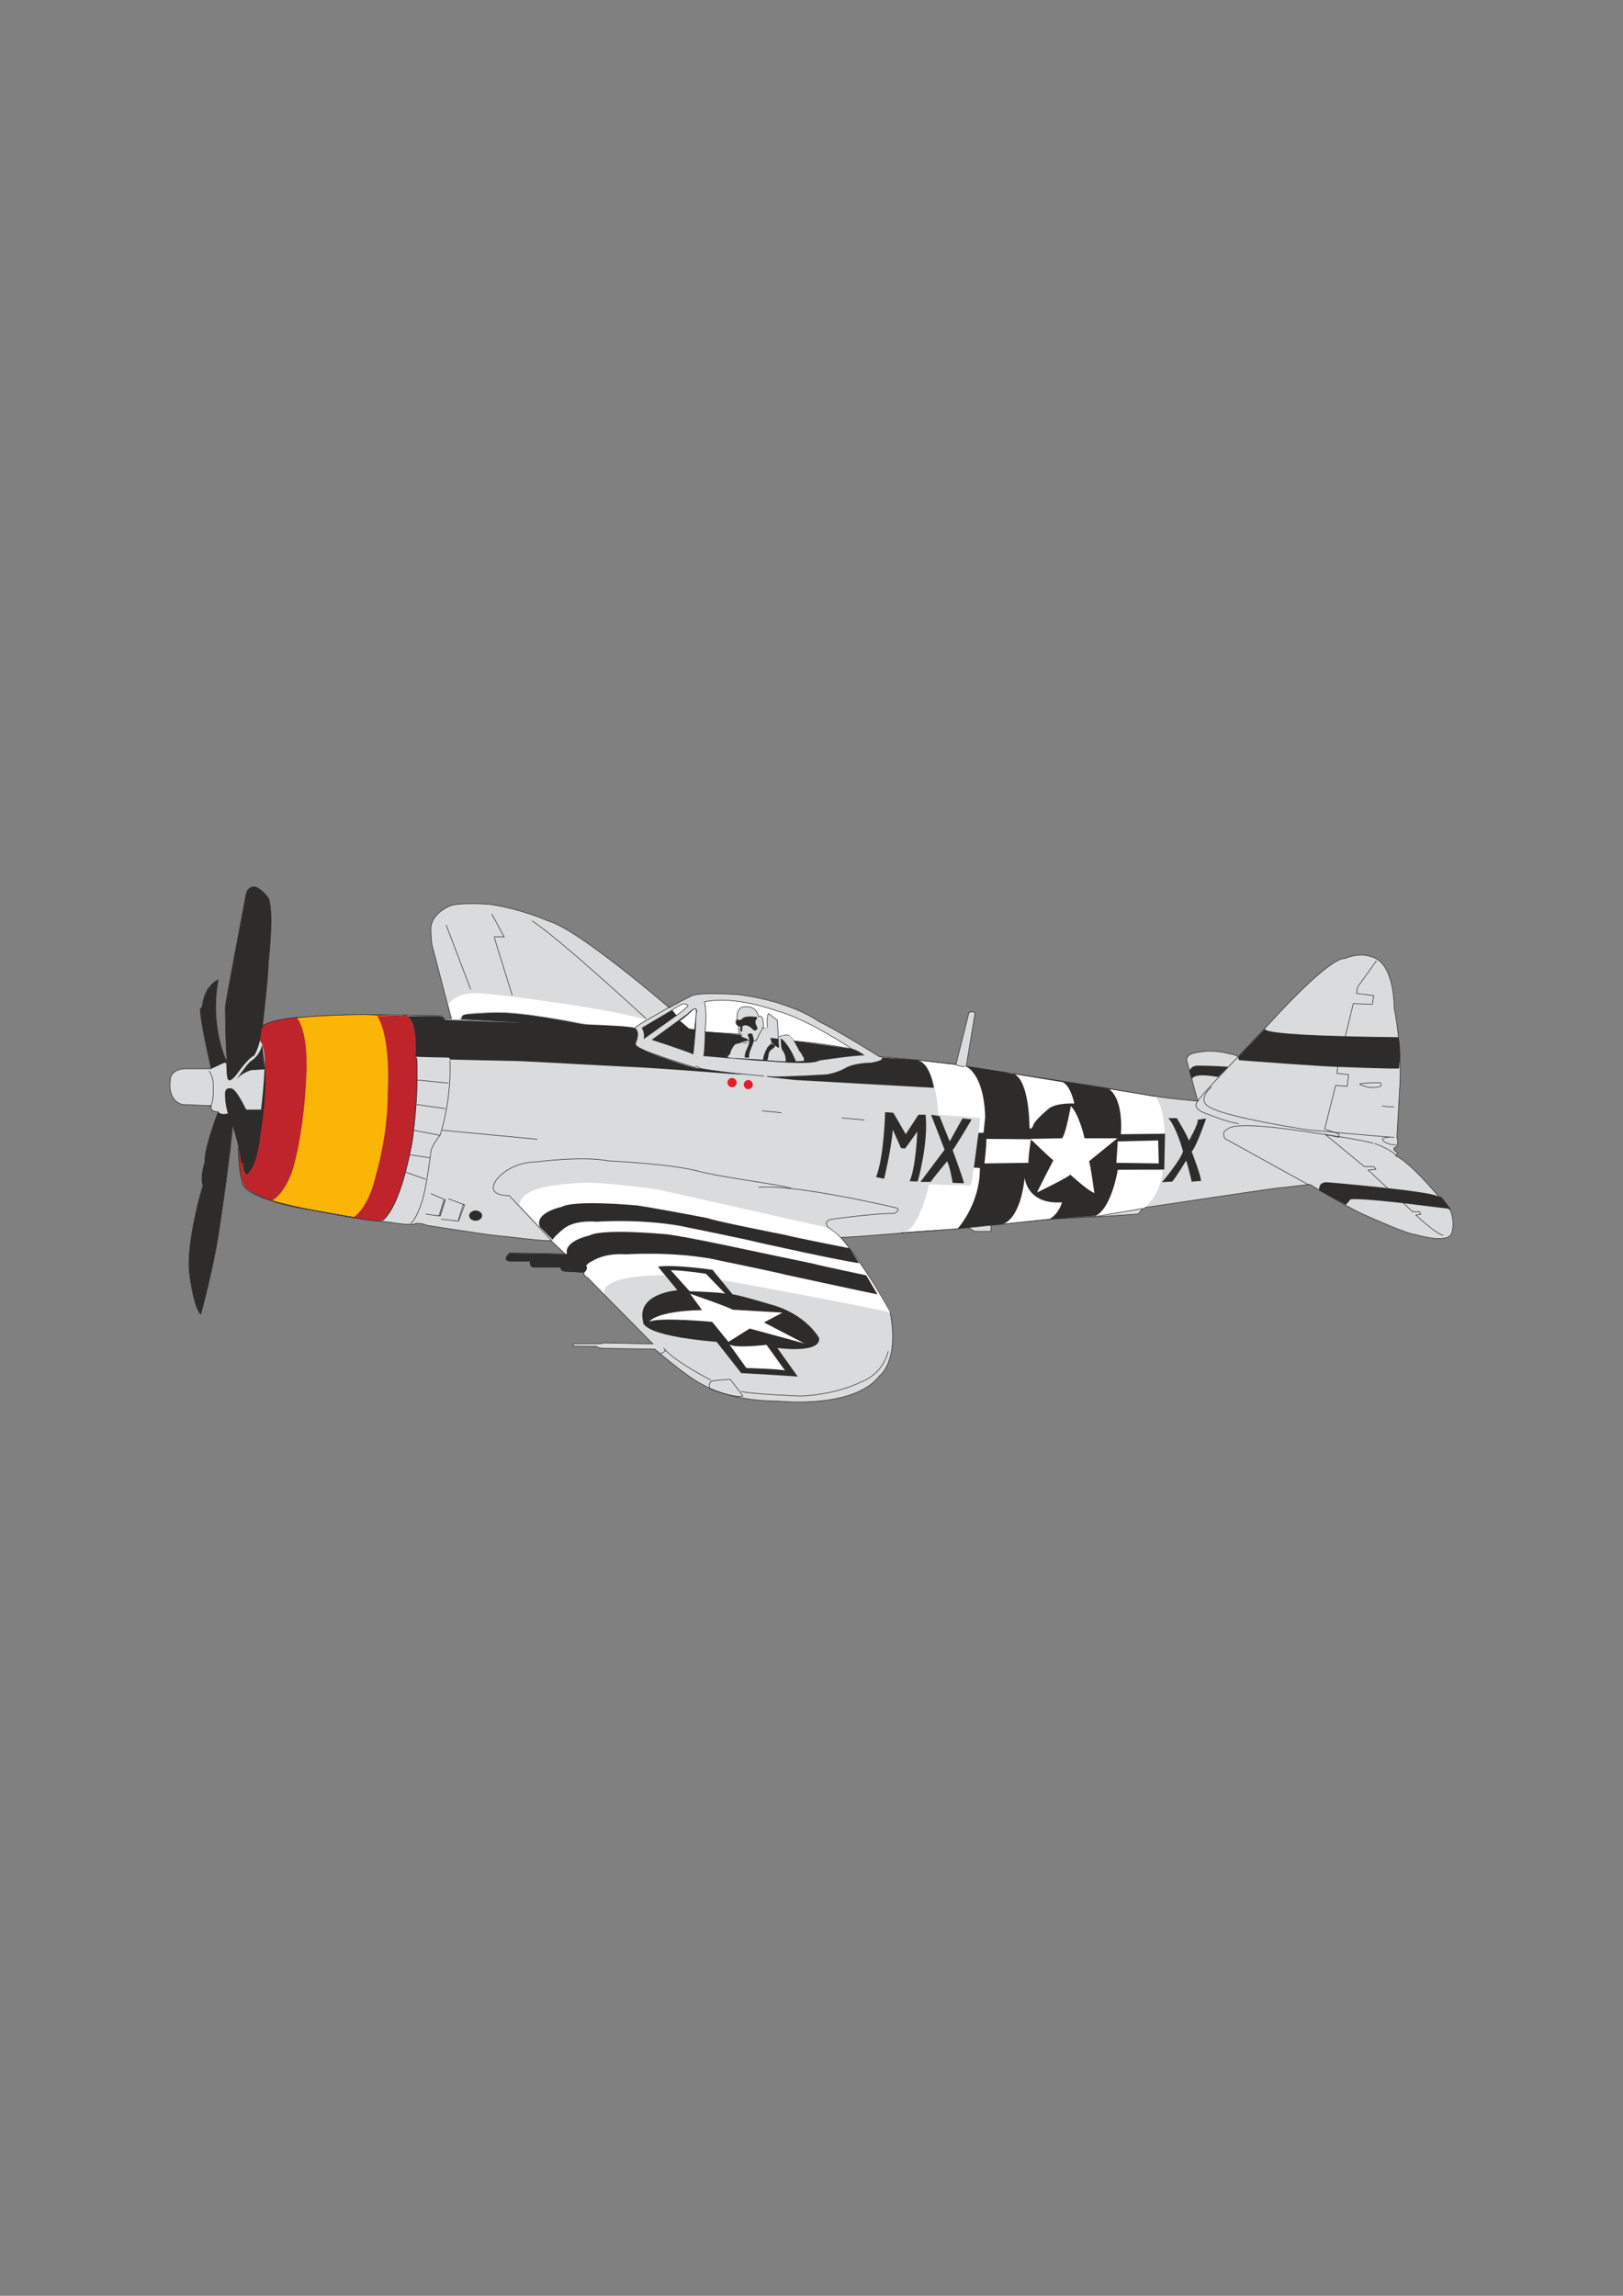 <?xml version="1.0" encoding="utf-8"?>
<!-- Created by UniConvertor 2.0rc4 (https://sk1project.net/) -->
<svg xmlns="http://www.w3.org/2000/svg" height="841.89pt" viewBox="0 0 595.276 841.89" width="595.276pt" version="1.1" xmlns:xlink="http://www.w3.org/1999/xlink" id="cf39f39e-f611-11ea-88c2-dcc15c148e23">

<rect x="0" y="0" width="595.276" height="841.89" fill="#808080" stroke="none"/>

<g>
	<path style="stroke:#2d2c2b;stroke-width:0.216;stroke-miterlimit:10.433;fill:#d9dbdc;" d="M 179.414,331.593 C 179.414,331.593 167.822,330.801 164.798,332.313 164.798,332.313 158.462,334.905 158.03,340.161 158.03,340.161 158.03,343.545 158.462,346.569 L 165.518,373.569 162.926,373.569 161.774,372.417 C 161.774,372.417 138.518,372.057 134.054,372.057 134.054,372.057 98.054,372.057 96.182,376.953 96.182,376.953 98.414,358.161 98.414,353.337 98.414,353.337 100.646,333.825 98.414,329.289 98.414,329.289 95.822,325.545 93.158,325.185 93.158,325.185 90.566,325.185 90.206,328.209 90.206,328.209 83.078,365.721 82.646,369.033 82.646,369.033 82.646,384.801 83.438,390.057 83.438,390.057 76.67,376.953 80.054,359.313 80.054,359.313 74.798,361.185 74.078,369.825 74.078,369.825 71.414,365.289 77.462,391.929 L 68.462,391.929 C 68.462,391.929 62.414,391.569 62.414,396.465 62.414,396.465 61.334,403.593 66.95,405.033 L 77.462,405.465 C 77.462,405.465 76.67,407.697 80.054,407.697 80.054,407.697 74.798,421.161 75.158,426.057 75.158,426.057 73.286,431.673 74.438,434.697 74.438,434.697 68.03,455.721 69.542,467.313 69.542,467.313 71.054,479.697 73.646,481.929 73.646,481.929 77.822,466.953 80.054,453.057 80.054,453.057 86.462,411.441 85.31,407.697 L 87.182,406.185 C 87.182,406.185 87.182,415.545 87.542,420.081 87.542,420.081 87.542,431.313 90.206,435.417 90.206,435.417 96.542,441.033 111.95,443.337 111.95,443.337 140.03,448.161 142.694,448.161 142.694,448.161 150.902,449.673 152.774,448.593 152.774,448.593 155.078,448.593 156.518,449.313 156.518,449.313 182.078,453.417 185.462,453.417 185.462,453.417 200.438,455.289 201.95,454.929 L 207.206,459.825 186.902,459.465 C 186.902,459.465 183.95,462.057 186.902,462.417 L 194.462,462.417 C 194.462,462.417 194.03,464.721 195.902,464.721 L 205.694,464.721 C 205.694,464.721 205.334,466.161 207.566,466.161 L 214.334,466.593 C 214.334,466.593 213.182,467.313 215.774,468.825 L 239.462,492.801 221.462,492.441 C 221.462,492.441 220.67,492.801 219.158,492.801 L 210.302,492.801 210.158,493.593 C 210.158,493.593 215.054,493.737 218.798,493.737 218.798,493.737 219.086,494.457 222.038,494.457 L 240.182,494.745 C 240.182,494.745 252.206,505.185 257.822,507.777 257.822,507.777 267.182,513.825 285.83,513.825 285.83,513.825 313.262,516.777 322.622,504.465 322.622,504.465 329.894,499.353 326.51,481.353 326.51,481.353 317.51,464.289 308.366,453.777 308.366,453.777 315.854,453.417 319.598,453.057 319.598,453.057 353.006,450.465 354.878,450.033 L 357.47,451.545 363.446,451.545 363.446,449.313 399.878,445.569 C 399.878,445.569 399.446,446.289 401.39,446.289 L 417.446,445.209 419.39,442.905 C 419.39,442.905 463.958,436.209 467.702,435.777 L 480.446,434.337 C 480.446,434.337 495.134,443.337 501.47,445.929 501.47,445.929 516.446,452.697 519.11,452.697 519.11,452.697 529.982,456.081 532.214,452.697 532.214,452.697 533.942,449.313 532.07,444.057 532.07,444.057 522.278,431.673 515.726,426.417 515.726,426.417 514.07,424.905 511.838,423.825 L 512.63,422.817 C 512.63,422.817 509.822,421.089 512.126,420.585 512.126,420.585 513.134,419.073 512.342,417.057 512.342,417.057 513.134,403.809 513.35,399.057 513.35,399.057 514.574,386.313 511.334,369.537 511.334,369.537 511.622,352.833 502.838,350.817 502.838,350.817 499.094,349.089 493.118,351.537 493.118,351.537 489.086,349.593 465.614,375.297 465.614,375.297 456.11,385.305 454.094,387.537 454.094,387.537 453.59,386.817 450.35,386.313 450.35,386.313 445.094,384.801 440.126,385.809 440.126,385.809 434.366,386.025 435.374,389.337 L 439.334,403.809 C 439.334,403.809 428.606,402.801 425.582,402.297 L 354.374,391.065 357.614,371.553 C 357.614,371.553 357.11,370.545 355.382,371.337 L 350.63,390.345 C 350.63,390.345 324.638,387.321 322.622,387.537 322.622,387.537 305.126,376.593 300.59,374.793 300.59,374.793 291.374,367.593 271.43,364.785 271.43,364.785 256.67,363.561 253.43,365.289 253.43,365.289 247.166,368.529 245.438,369.537 245.438,369.537 211.958,340.593 201.158,337.785 201.158,337.785 191.438,333.321 179.414,331.593 L 179.414,331.593 Z" />
	<path style="fill:#2d2c2b;" d="M 512.846,380.337 C 512.846,380.337 458.342,380.049 464.39,376.809 L 454.382,387.321 C 454.382,387.321 453.59,388.833 455.102,388.833 455.102,388.833 486.854,391.281 492.11,391.281 492.11,391.281 511.838,392.073 513.134,391.785 513.134,391.785 514.07,383.793 512.846,380.337 L 512.846,380.337 Z" />
	<path style="stroke:#2d2c2b;stroke-width:0.216;stroke-miterlimit:10.433;fill:none;" d="M 504.854,352.329 L 497.87,362.049 497.582,364.281 503.846,365.073 503.342,368.313 496.358,368.025 490.598,391.569 490.382,393.585 494.63,394.089 494.126,398.337 489.878,398.049 485.846,414.033 491.102,415.833 491.102,417.057 486.134,416.049 500.39,427.785 503.846,427.785 504.638,428.793 501.83,429.081 518.102,444.345 520.622,444.345 521.126,445.281 519.326,445.569 C 519.326,445.569 526.094,452.049 529.334,453.057" />
	<path style="fill:#2d2c2b;" d="M 483.83,436.569 C 483.83,436.569 483.326,433.329 486.854,433.545 486.854,433.545 522.854,436.569 527.102,438.585 L 528.83,439.089 532.07,443.337 C 532.07,443.337 517.094,441.537 515.582,441.321 515.582,441.321 498.878,439.305 495.35,439.809 L 493.622,441.825 483.83,436.569 Z" />
	<path style="stroke:#2d2c2b;stroke-width:0.216;stroke-miterlimit:10.433;fill:none;" d="M 454.094,387.537 C 454.094,387.537 439.838,402.297 439.334,403.809 439.334,403.809 436.094,406.545 443.582,408.777 443.582,408.777 449.342,411.297 454.382,412.089" />
	<path style="stroke:#2d2c2b;stroke-width:0.216;stroke-miterlimit:10.433;fill:none;" d="M 444.374,398.553 C 444.374,398.553 438.11,403.809 444.374,406.329 444.374,406.329 448.118,409.281 479.582,414.321 479.582,414.321 508.886,417.057 511.334,417.057" />
	<path style="stroke:#2d2c2b;stroke-width:0.216;stroke-miterlimit:10.433;fill:none;" d="M 480.086,434.553 L 449.342,417.561 C 449.342,417.561 447.614,415.041 450.35,414.033 450.35,414.033 451.07,411.081 474.326,414.321 474.326,414.321 499.598,417.777 503.63,419.289" />
	<path style="stroke:#2d2c2b;stroke-width:0.216;stroke-miterlimit:10.433;fill:none;" d="M 499.886,398.049 C 499.886,398.049 502.622,399.561 506.366,398.337 506.366,398.337 507.086,397.329 505.862,397.041 505.862,397.041 495.35,397.041 499.886,398.049 L 499.886,398.049 Z" />
	<path style="stroke:#2d2c2b;stroke-width:0.216;stroke-miterlimit:10.433;fill:none;" d="M 506.87,405.537 C 506.87,405.537 509.39,406.041 511.334,405.825" />
	<path style="stroke:#2d2c2b;stroke-width:0.216;stroke-miterlimit:10.433;fill:none;" d="M 504.134,419.289 C 504.134,419.289 510.326,421.593 511.838,423.537" />
	<path style="stroke:#2d2c2b;stroke-width:0.216;stroke-miterlimit:10.433;fill:none;" d="M 509.606,417.057 C 509.606,417.057 505.358,417.057 507.878,418.785 507.878,418.785 510.11,420.081 512.126,419.793" />
	<path style="fill:#2d2c2b;" d="M 324.638,407.841 C 324.638,407.841 324.278,424.185 321.326,431.673 L 324.278,432.249 C 324.278,432.249 326.942,421.377 327.446,414.249 L 330.47,421.017 331.982,421.161 336.446,414.969 C 336.446,414.969 335.942,428.073 333.638,433.185 L 336.59,433.257 C 336.59,433.257 340.622,419.145 339.47,408.777 L 336.878,408.777 332.198,415.905 327.662,408.057 324.638,407.841 Z" />
	<path style="fill:#2d2c2b;" d="M 341.486,408.777 L 344.582,409.281 348.326,418.569 353.006,410.145 356.39,410.505 C 356.39,410.505 350.558,420.441 349.406,421.737 349.406,421.737 353.51,432.825 353.51,433.905 L 349.406,433.761 C 349.406,433.761 348.47,427.929 347.39,425.841 347.39,425.841 341.918,432.465 341.342,433.401 L 337.598,433.401 346.454,421.593 341.486,408.777 Z" />
	<path style="stroke:#2d2c2b;stroke-width:0.216;stroke-miterlimit:10.433;fill:none;" d="M 308.15,453.633 C 308.15,453.633 305.558,451.185 303.686,450.033 303.686,450.033 301.598,447.657 305.198,447.081 305.198,447.081 321.83,444.777 328.022,444.993 328.022,444.993 330.83,443.481 328.598,442.905 328.598,442.905 291.662,434.121 278.198,435.417" />
	<path style="stroke:#2d2c2b;stroke-width:0.216;stroke-miterlimit:10.433;fill:none;" d="M 260.27,509.145 C 260.27,509.145 259.478,506.841 261.566,506.337 261.566,506.337 266.606,505.761 267.902,505.905 267.902,505.905 271.502,510.441 272.438,511.953 272.438,511.953 269.414,512.889 260.27,509.145 L 260.27,509.145 Z" />
	<path style="stroke:#2d2c2b;stroke-width:0.216;stroke-miterlimit:10.433;fill:#ffffff;" d="M 312.47,384.657 C 312.47,384.657 295.982,373.569 285.11,370.761 285.11,370.761 269.774,364.929 258.398,367.377 258.398,367.377 259.478,371.841 258.542,378.465 L 271.646,379.185 C 271.646,379.185 270.71,379.401 270.926,376.161 270.926,376.161 269.054,375.657 270.35,373.569 270.35,373.569 269.774,369.177 273.302,369.177 273.302,369.177 277.262,368.529 278.198,372.777 278.198,372.777 279.638,372.057 279.854,374.289 279.854,374.289 280.43,376.737 279.638,376.953 L 281.51,377.313 C 281.51,377.313 281.006,372.273 281.942,371.697 L 285.11,374.145 285.47,380.481 C 285.47,380.481 286.046,379.761 287.342,379.761 287.342,379.761 289.43,378.465 291.086,381.777 291.086,381.777 300.446,382.353 312.47,384.657 L 312.47,384.657 Z" />
	<path style="stroke:#2d2c2b;stroke-width:0.216;stroke-miterlimit:10.433;fill:#ffffff;" d="M 246.374,370.545 C 246.374,370.545 249.182,368.313 250.838,368.097 250.838,368.097 253.142,368.313 251.99,369.249 251.99,369.249 249.758,371.337 248.03,372.417 248.03,372.417 246.95,371.121 246.374,370.545 L 246.374,370.545 Z" />
	<path style="stroke:#2d2c2b;stroke-width:0.216;stroke-miterlimit:10.433;fill:#2d2c2b;" d="M 246.446,370.473 L 235.502,376.953 C 235.502,376.953 236.582,378.465 236.222,380.841 L 248.03,372.417 246.446,370.473 Z" />
	<path style="stroke:#2d2c2b;stroke-width:0.216;stroke-miterlimit:10.433;fill:#2d2c2b;" d="M 252.206,371.841 L 239.246,381.273 C 239.246,381.273 252.926,385.737 254.222,386.529 254.222,386.529 255.518,375.225 255.158,372.777 255.158,372.777 257.03,367.017 252.206,371.841 L 252.206,371.841 Z" />
	<path style="fill:#2d2c2b;" d="M 312.47,384.657 C 314.198,384.801 317.15,387.033 317.15,387.033 313.982,386.889 300.446,388.905 300.446,388.905 298.07,390.777 281.006,389.121 281.006,389.121 278.558,389.121 257.966,387.249 257.966,387.249 258.398,386.097 258.542,378.249 258.542,378.249 258.542,378.249 290.51,381.201 293.462,381.993 L 312.47,384.657 Z" />
	<path style="stroke:#2d2c2b;stroke-width:0.216;stroke-miterlimit:10.433;fill:none;" d="M 291.302,381.633 C 291.302,381.633 294.47,386.889 294.83,389.121" />
	<path style="stroke:#2d2c2b;stroke-width:0.216;stroke-miterlimit:10.433;fill:none;" d="M 314.702,386.673 C 314.702,386.673 296.342,385.161 293.534,385.161" />
	<path style="stroke:#2d2c2b;stroke-width:0.216;stroke-miterlimit:10.433;fill:none;" d="M 280.43,378.033 L 280.574,380.121 280.79,380.121 280.79,380.337 280.79,381.057 281.006,381.057 281.006,381.273 281.006,381.417 281.006,381.633 281.006,381.777 281.15,381.993 281.15,382.209 281.15,382.353 281.15,382.569 281.15,382.713 281.15,382.929 281.15,383.145 281.15,383.289 281.15,383.505 281.366,383.505 281.366,383.721 281.51,383.721 281.51,383.865 281.726,383.865 281.942,383.865 281.942,384.081 282.086,384.081 282.086,383.865 282.302,383.865 282.302,383.721 282.302,383.505 282.302,383.289 282.302,383.145 282.302,382.929 282.302,382.713 282.446,382.713 282.446,382.569 282.662,382.569 282.878,382.569 283.022,382.569 283.238,382.713 283.454,382.713 283.598,382.929 283.814,383.145 283.958,383.145 283.958,383.289 284.174,383.289 284.174,383.505 284.39,383.505 284.534,383.721 284.75,383.865 284.894,384.081 285.11,384.225 285.326,384.441 285.47,384.441 285.686,384.441 285.83,384.657 286.046,384.657 286.262,384.801 286.406,384.801 286.622,384.801 286.622,385.017 286.766,385.017 286.766,385.161 286.982,385.161 286.982,385.377" />
	<path style="fill:#d9dbdc;" d="M 270.422,382.713 C 271.718,382.713 272.222,382.569 273.518,382.353 274.814,382.209 275.174,381.273 273.374,380.697 271.502,380.121 271.862,379.761 271.862,379.761 L 281.726,376.953 281.942,377.313 281.942,377.529 281.942,377.673 282.086,377.889 282.086,378.033 282.086,378.249 282.302,378.465 282.302,378.609 282.302,378.825 282.302,378.969 282.302,379.185 282.302,379.401 282.446,379.545 282.446,379.761 282.446,379.905 282.446,380.121 282.446,380.337 282.446,380.481 282.446,380.697 282.662,380.697 282.662,380.841 282.662,381.057 282.662,381.273 282.662,381.417 282.878,381.417 282.878,381.633 282.878,381.777 282.878,381.993 282.878,382.209 283.022,382.209 283.022,382.353 283.022,382.569 C 283.094,382.569 282.95,382.569 282.95,382.569 283.238,382.425 283.382,382.713 283.454,382.713 284.102,383.289 284.822,383.937 285.758,384.297 285.758,383.073 285.326,381.705 285.83,380.697 286.478,379.401 288.35,379.833 289.718,379.833 291.086,381.417 292.094,383.289 293.102,385.305 293.246,385.449 293.39,385.809 293.606,385.953 294.11,386.457 294.254,387.321 294.758,387.825 294.974,388.185 294.83,389.049 294.83,389.049 288.134,389.481 284.534,389.121 278.846,388.545 276.182,388.329 274.022,388.329 270.422,388.041 269.126,387.969 267.902,388.185 266.822,387.537 267.038,386.961 267.542,387.033 267.83,386.313 268.046,385.161 268.694,384.153 269.414,383.217 269.702,382.929 270.062,382.785 270.422,382.713 271.646,382.281 273.086,383.073 274.31,382.209 274.454,382.065 274.31,381.777 274.31,381.561 L 270.422,382.713 Z" />
	<path style="stroke:#2d2c2b;stroke-width:0.216;stroke-miterlimit:10.433;fill:none;" d="M 279.638,377.313 L 278.342,379.401 278.342,379.545 278.342,379.761 278.198,379.761 278.198,379.905 277.766,380.697 277.766,380.841 277.622,381.057 277.622,381.273 277.406,381.273 277.406,381.417 277.262,381.417 277.262,381.633 277.046,381.633 276.83,381.633 276.686,381.633 276.686,381.777 276.47,381.777 276.326,381.777 276.11,381.777 275.894,381.777 275.75,381.777 275.534,381.777 275.39,381.777 275.174,381.777 274.958,381.777" />
	<path style="stroke:#2d2c2b;stroke-width:0.216;stroke-miterlimit:10.433;fill:none;" d="M 202.31,454.929 L 186.758,438.441 C 186.758,438.441 178.118,438.801 181.862,432.969 181.862,432.969 186.182,426.273 196.838,426.057 196.838,426.057 213.542,423.825 223.118,425.697 223.118,425.697 246.014,426.777 255.95,429.441 265.886,432.033 285.11,434.121 290.15,435.777" />
	<path style="stroke:#2d2c2b;stroke-width:0.216;stroke-miterlimit:10.433;fill:none;" d="M 325.79,495.465 C 325.79,495.465 324.278,503.673 315.638,506.841 315.638,506.841 307.214,511.377 293.534,511.953 293.534,511.953 274.454,511.161 271.862,510.225" />
	<path style="stroke:#2d2c2b;stroke-width:0.216;stroke-miterlimit:10.433;fill:none;" d="M 260.774,506.121 C 260.774,506.121 247.31,499.209 243.566,494.529 243.566,494.529 245.078,495.465 242.054,496.401" />
	<path style="stroke:#2d2c2b;stroke-width:0.216;stroke-miterlimit:10.433;fill:none;" d="M 165.014,388.761 C 165.014,388.761 165.95,401.721 161.414,416.337 161.414,416.337 158.462,419.721 158.03,422.313 158.03,422.313 156.518,435.417 154.646,441.033 154.646,441.033 152.414,447.801 150.542,448.593" />
	<path style="stroke:#b0b2b4;stroke-width:0.216;stroke-miterlimit:10.433;fill:#2d2c2b;" d="M 168.902,373.929 L 218.798,376.593 C 218.798,376.593 192.518,370.545 179.774,371.337 167.03,372.057 170.414,371.697 168.902,373.929 L 168.902,373.929 Z" />
	<path style="fill:#ffffff;" d="M 164.438,368.313 C 164.438,368.313 167.03,363.777 175.31,364.209 183.518,364.569 225.566,370.185 236.798,373.929 L 232.478,376.953 218.798,376.161 C 218.798,376.161 187.694,370.185 182.582,371.121 182.582,371.121 168.902,370.401 168.542,373.569 L 165.95,373.713 164.438,368.313 Z" />
	<path style="stroke:#2d2c2b;stroke-width:0.216;stroke-miterlimit:10.433;fill:none;" d="M 237.014,373.569 C 237.014,373.569 204.902,343.905 195.182,337.713" />
	<path style="stroke:#2d2c2b;stroke-width:0.216;stroke-miterlimit:10.433;fill:none;" d="M 187.838,364.929 L 181.286,343.761" />
	<path style="stroke:#2d2c2b;stroke-width:0.216;stroke-miterlimit:10.433;fill:none;" d="M 181.142,343.545 L 184.886,343.545 180.35,335.121" />
	<path style="stroke:#2d2c2b;stroke-width:0.216;stroke-miterlimit:10.433;fill:none;" d="M 163.646,339.225 L 172.646,362.841" />
	<path style="stroke:#2d2c2b;stroke-width:0.216;stroke-miterlimit:10.433;fill:none;" d="M 162.71,373.713 C 162.71,373.713 165.014,378.465 164.798,387.465" />
	<path style="fill:#2d2c2b;" d="M 152.414,387.465 C 152.414,387.609 164.582,387.825 164.582,387.825 L 165.158,388.545 C 165.158,388.545 189.71,389.121 190.862,389.121 192.014,389.121 232.118,391.353 233.63,391.353 235.142,391.353 256.094,392.865 256.094,392.865 L 272.798,394.161 C 272.798,394.161 256.454,391.713 254.798,391.569 253.142,391.353 237.518,386.097 236.438,385.161 235.286,384.225 232.334,384.225 233.27,381.777 233.27,381.777 235.142,378.033 232.694,376.953 230.246,375.801 198.71,375.225 187.334,374.865 175.886,374.505 163.142,373.929 163.142,373.929 163.142,373.929 162.71,372.777 161.27,372.633 159.758,372.417 148.454,372.633 147.734,372.633 147.014,372.633 153.206,369.249 152.414,387.465 L 152.414,387.465 Z" />
	<path style="stroke:#2d2c2b;stroke-width:0.216;stroke-miterlimit:10.433;fill:none;" d="M 162.206,414.465 L 197.054,417.777" />
	<path style="stroke:#2d2c2b;stroke-width:0.216;stroke-miterlimit:10.433;fill:none;" d="M 158.03,437.721 L 163.286,439.953 161.414,445.929 156.158,445.209" />
	<path style="stroke:#2d2c2b;stroke-width:0.216;stroke-miterlimit:10.433;fill:none;" d="M 164.438,439.593 L 170.414,441.825 168.182,447.801 161.774,447.081" />
	<path style="fill:#ffffff;" d="M 265.67,469.545 C 265.67,469.545 320.174,479.481 326.51,481.353 326.51,481.353 319.958,468.969 310.958,457.377 310.598,456.873 306.638,451.185 302.894,450.033 L 241.334,436.209 C 241.334,436.209 220.31,433.185 212.966,433.761 205.694,434.337 191.438,434.841 190.502,441.825 L 196.406,448.089 221.678,474.513 C 221.678,474.513 218.582,467.673 243.926,467.673 L 265.67,469.545 Z" />
	<path style="stroke:#2d2c2b;stroke-width:0.216;stroke-miterlimit:10.433;fill:none;" d="M 83.078,388.185 C 83.078,388.185 83.078,392.721 83.438,394.953 83.798,397.185 85.31,395.673 86.822,393.801 86.822,393.801 90.926,387.825 93.158,387.033 93.158,387.033 96.542,380.337 96.182,373.929" />
	<path style="stroke:#2d2c2b;stroke-width:0.216;stroke-miterlimit:10.433;fill:none;" d="M 76.67,392.721 C 76.67,392.721 78.542,394.953 78.182,399.057 78.182,399.057 78.542,404.313 77.03,405.825" />
	<path style="fill:#2d2c2b;" d="M 96.398,382.929 C 96.398,382.929 99.494,392.721 95.534,417.201 95.534,417.201 94.526,428.289 90.422,430.953 90.422,430.953 88.91,429.801 89.27,426.417 L 88.118,406.905 95.75,406.905 C 95.75,406.905 98.27,387.033 96.398,382.929 L 96.398,382.929 Z" />
	<path style="stroke:#2d2c2b;stroke-width:0.216;stroke-miterlimit:10.433;fill:none;" d="M 93.158,413.313 C 93.158,413.313 87.902,400.929 85.31,399.417 85.31,399.417 83.078,398.337 82.646,400.569 82.646,400.569 82.286,406.185 84.95,411.441 84.95,411.441 87.902,419.721 88.334,425.337" />
	<path style="fill:#e31c2a;" d="M 270.206,396.969 C 270.206,397.905 269.414,398.697 268.478,398.697 267.542,398.697 266.822,397.905 266.822,396.969 266.822,396.105 267.542,395.313 268.478,395.313 269.414,395.313 270.206,396.105 270.206,396.969 L 270.206,396.969 Z" />
	<path style="fill:#e31c2a;" d="M 276.11,397.761 C 276.11,398.697 275.318,399.417 274.454,399.417 273.59,399.417 272.798,398.697 272.798,397.761 272.798,396.825 273.59,396.033 274.454,396.033 275.318,396.033 276.11,396.825 276.11,397.761 L 276.11,397.761 Z" />
	<path style="stroke:#2d2c2b;stroke-width:0.216;stroke-miterlimit:10.433;fill:none;" d="M 279.494,407.337 L 286.622,408.057" />
	<path style="stroke:#2d2c2b;stroke-width:0.216;stroke-miterlimit:10.433;fill:none;" d="M 308.726,409.929 L 317.006,410.721" />
	<path style="fill:#2d2c2b;" d="M 281.726,394.953 L 291.446,396.033 342.494,398.913 C 342.494,398.409 340.982,389.481 336.446,388.689 L 322.982,387.753 C 322.982,387.753 325.43,388.545 319.598,389.697 319.598,389.697 313.982,389.697 310.598,391.353 310.598,391.353 306.854,393.657 302.75,394.017 302.75,394.017 287.342,394.953 283.022,394.737 283.022,394.737 282.302,394.665 281.006,394.593 L 281.726,394.953 Z" />
	<path style="stroke:#2d2c2b;stroke-width:0.216;stroke-miterlimit:10.433;fill:none;" d="M 280.214,394.593 C 274.526,394.089 259.55,392.649 256.67,391.713 256.67,391.713 255.95,390.777 254.582,391.353 254.582,391.353 242.27,387.465 241.478,387.033 241.478,387.033 232.838,384.441 233.054,382.713 233.054,382.713 234.926,378.969 232.838,377.097 232.838,377.097 232.334,377.097 235.286,375.225 L 246.014,369.033" />
	<path style="fill:#2d2c2b;" d="M 437.174,395.889 C 437.534,393.081 446.75,394.953 446.75,394.953 L 450.494,391.209 C 444.878,390.777 439.406,390.777 439.406,390.777 436.598,390.777 436.238,392.865 436.238,392.865 L 437.174,395.889 Z" />
	<path style="stroke:#2d2c2b;stroke-width:0.216;stroke-miterlimit:10.433;fill:#2d2c2b;" d="M 428.75,410.145 L 431.558,410.145 C 431.558,410.145 435.662,416.841 436.022,418.569 436.022,418.569 439.622,412.377 439.406,410.721 L 442.214,410.289 C 442.214,410.289 438.83,420.225 436.958,422.313 436.958,422.313 440.558,431.529 440.342,432.969 L 437.174,433.185 C 437.174,433.185 435.878,427.569 435.086,425.337 435.086,425.337 430.766,432.465 429.83,433.185 L 426.446,433.401 C 426.446,433.401 433.574,424.905 434.006,422.097 434.006,422.097 431.558,413.313 428.75,410.145 L 428.75,410.145 Z" />
	<path style="fill:#2d2c2b;" d="M 241.334,464.505 L 248.462,473.145 C 248.462,473.145 233.27,474.225 235.862,484.593 235.862,484.593 233.99,489.633 262.862,492.081 L 271.862,503.529 C 271.862,503.529 291.302,504.609 292.598,504.825 L 285.11,494.313 C 285.11,494.313 301.022,496.545 300.446,490.713 300.446,490.713 295.766,481.713 282.086,478.185 282.086,478.185 270.35,474.657 268.694,474.657 L 261.35,465.657 C 261.35,465.657 247.094,463.569 241.334,464.505 L 241.334,464.505 Z" />
	<path style="fill:#ffffff;" d="M 253.142,474.441 C 253.142,474.441 266.822,479.121 268.694,480.273 L 286.982,481.353 280.214,484.953 295.046,492.657 274.958,487.185 267.182,492.081 261.206,484.737 C 261.206,484.737 241.118,482.865 238.094,484.737 238.094,484.737 240.182,480.777 257.462,480.417 L 253.142,474.441 Z" />
	<path style="fill:#ffffff;" d="M 246.014,465.801 L 252.926,473.505 C 252.926,473.505 264.95,473.865 266.03,474.441 L 258.902,467.097 C 258.902,467.097 250.478,465.801 246.014,465.801 L 246.014,465.801 Z" />
	<path style="fill:#2d2c2b;" d="M 317.726,467.673 C 317.726,467.673 301.454,464.289 298.07,463.353 298.07,463.353 271.142,457.737 267.902,457.017 267.902,457.017 246.734,452.481 242.774,452.481 242.774,452.481 221.03,450.465 216.206,453.057 216.206,453.057 206.054,455.145 208.142,460.401 L 213.182,465.441 213.758,466.161 C 213.758,466.161 214.478,463.929 216.566,462.777 217.862,462.129 221.462,459.465 229.67,459.969 229.67,459.969 245.222,458.889 260.27,461.481 260.27,461.481 285.11,466.593 288.494,467.529 288.494,467.529 317.006,473.721 321.83,474.657 L 317.726,467.673 Z" />
	<path style="fill:#2d2c2b;" d="M 311.534,457.737 C 311.534,457.737 291.302,453.777 287.918,452.841 287.918,452.841 261.566,447.657 259.694,446.721 259.694,446.721 234.926,441.969 232.694,441.969 232.694,441.969 210.95,439.953 206.054,442.545 206.054,442.545 195.902,444.633 197.99,449.889 L 202.67,454.569 203.606,453.417 C 203.606,453.417 205.118,451.905 206.27,450.969 207.35,450.033 210.518,447.441 218.798,448.017 218.798,448.017 234.35,446.865 249.398,449.529 249.398,449.529 274.31,454.569 277.622,455.505 277.622,455.505 308.51,462.417 315.134,463.209 L 311.534,457.737 Z" />
	<path style="fill:#ffffff;" d="M 267.542,493.017 L 273.734,501.657 C 273.734,501.657 286.406,502.017 287.918,502.593 L 281.15,493.161 C 281.15,493.161 269.774,494.529 267.542,493.017 L 267.542,493.017 Z" />
	<path style="fill:#2d2c2b;" d="M 351.206,450.537 C 351.206,450.537 359.414,441.681 359.414,428.361 359.414,428.217 357.182,428.217 357.182,428.217 L 358.91,415.257 360.782,415.257 361.358,409.425 C 360.782,392.937 354.014,390.921 354.014,390.921 L 406.862,399.345 C 406.862,399.345 412.118,402.153 411.182,415.833 L 427.31,415.617 427.022,428.865 410.102,428.937 C 410.102,428.937 407.798,443.193 401.606,446.001 L 401.606,445.857 385.478,446.937 351.206,450.537 Z" />
	<path style="fill:#ffffff;" d="M 392.75,405.609 C 392.75,405.609 390.878,416.121 389.51,417.417 L 377.918,417.633 C 377.918,417.633 385.262,424.761 386.342,425.481 386.342,425.481 380.726,436.353 380.366,437.289 380.366,437.289 391.958,431.673 392.534,430.737 392.534,430.737 399.086,436.713 401.39,437.505 401.39,437.505 400.022,427.353 399.446,425.841 L 409.814,417.417 397.79,417.417 C 397.79,417.417 395.918,408.777 392.75,405.609 L 392.75,405.609 Z" />
	<path style="fill:#ffffff;" d="M 389.726,396.825 C 389.726,396.825 392.39,397.545 394.046,404.673 394.046,404.673 387.854,404.313 384.83,406.401 384.83,406.401 379.07,411.081 378.854,412.953 378.854,412.953 377.558,415.401 377.558,412.593 377.558,412.593 377.558,391.929 369.278,393.441 L 389.726,396.825 Z" />
	<path style="fill:#ffffff;" d="M 406.79,399.417 C 406.79,399.417 412.046,402.225 411.11,415.905 L 427.238,415.761 C 427.238,415.761 426.878,405.033 423.638,402.081 L 406.79,399.417 Z" />
	<path style="fill:#ffffff;" d="M 409.958,429.081 C 409.958,429.081 407.726,443.337 401.534,446.145 L 419.39,443.121 C 419.39,443.121 425.51,439.161 426.446,429.225 L 409.958,429.081 Z" />
	<path style="fill:#ffffff;" d="M 409.958,418.569 L 409.454,426.417 425.006,426.633 424.79,418.209 410.39,418.569 409.958,418.569 Z" />
	<path style="fill:#ffffff;" d="M 361.79,417.633 L 378.134,417.777 C 378.134,417.777 377.198,423.249 377.198,426.417 L 361.07,426.633 C 361.07,426.633 361.79,420.657 361.79,417.633 L 361.79,417.633 Z" />
	<path style="fill:#ffffff;" d="M 375.83,431.889 C 375.83,431.889 376.622,441.825 389.51,440.889 389.51,440.889 388.574,444.993 384.83,447.081 L 367.406,448.953 C 367.406,448.953 373.958,448.377 375.83,431.889 L 375.83,431.889 Z" />
	<path style="fill:#ffffff;" d="M 353.942,390.993 C 353.942,390.993 360.638,393.081 361.214,409.569 L 360.638,415.401 358.766,415.401 C 358.766,415.401 359.558,412.377 359.342,409.929 L 344.15,408.777 C 344.15,408.777 343.43,390.273 336.446,388.761 L 353.942,390.993 Z" />
	<path style="fill:#ffffff;" d="M 359.342,428.505 C 359.342,428.289 357.11,428.289 357.11,428.289 357.11,428.289 356.534,433.545 355.958,434.697 L 340.766,434.337 C 340.766,434.337 337.454,449.673 331.982,451.761 L 351.134,450.609 C 351.134,450.609 359.342,441.825 359.342,428.505 L 359.342,428.505 Z" />
	<path style="fill:#2d2c2b;" d="M 80.054,407.697 C 80.054,407.697 74.798,421.161 75.158,426.057 75.158,426.057 73.286,431.673 74.438,434.697 74.438,434.697 68.03,455.721 69.542,467.313 69.542,467.313 71.054,479.697 73.646,481.929 73.646,481.929 77.822,466.953 80.054,453.057 80.054,453.057 86.462,411.441 85.31,407.697 85.31,407.697 81.422,409.569 80.054,407.697 L 80.054,407.697 Z" />
	<path style="fill:#2d2c2b;" d="M 86.318,396.681 C 86.318,396.681 86.534,395.961 88.046,393.945 89.558,391.929 91.07,389.697 92.294,388.905 92.294,388.905 95.318,387.177 96.182,382.929 96.182,382.929 97.118,390.633 97.118,392.145 L 92.078,392.433 C 92.078,392.433 87.326,393.945 86.318,396.681 L 86.318,396.681 Z" />
	<path style="stroke:#2d2c2b;stroke-width:0.216;stroke-miterlimit:10.433;fill:#fbb507;" d="M 139.31,447.801 C 146.798,445.065 151.334,417.777 151.334,417.777 153.566,399.057 152.846,388.185 152.846,388.185 L 152.486,387.393 C 153.206,369.249 147.014,372.633 147.734,372.633 L 134.054,372.057 C 134.054,372.057 98.054,372.057 96.182,376.881 96.182,376.881 93.23,378.753 96.398,382.929 96.398,382.929 99.566,392.649 95.534,417.129 95.534,417.129 94.526,428.289 90.422,430.881 90.422,430.881 88.91,429.801 89.27,426.417 L 87.614,420.009 C 87.614,420.009 87.614,431.313 90.206,435.417 90.206,435.417 96.614,441.033 111.95,443.265 111.95,443.265 136.718,447.801 139.31,447.801 L 139.31,447.801 Z" />
	<path style="fill:#c0242b;" d="M 129.446,446.577 C 135.494,442.545 137.726,431.385 137.726,431.385 142.55,414.753 142.19,401.073 142.19,401.073 143.342,378.537 138.302,372.561 138.302,372.561 L 147.734,372.633 C 147.014,372.633 153.206,369.249 152.414,387.465 L 152.774,388.185 C 152.774,388.185 153.566,399.057 151.334,417.777 151.334,417.777 146.798,445.065 139.31,447.801 136.646,447.801 129.446,446.577 129.446,446.577 L 129.446,446.577 Z" />
	<path style="fill:#c0242b;" d="M 108.998,373.425 C 108.998,373.425 113.678,378.033 112.166,397.905 112.166,397.905 111.518,413.169 107.99,426.777 107.99,426.777 105.758,436.569 99.782,440.313 L 99.566,440.385 C 93.95,438.225 89.99,435.417 89.99,435.417 87.398,431.313 87.398,420.081 87.398,420.081 L 89.126,426.417 C 88.766,429.801 90.206,430.953 90.206,430.953 94.382,428.289 95.39,417.201 95.39,417.201 99.35,392.649 96.254,382.929 96.254,382.929 93.086,378.825 96.038,376.953 96.038,376.953 96.758,375.081 102.23,373.929 108.854,373.209 L 108.998,373.425 Z" />
	<path style="fill:#2d2c2b;" d="M 83.438,390.057 C 83.438,390.057 76.67,376.953 80.054,359.313 80.054,359.313 74.798,361.185 74.078,369.825 74.078,369.825 71.414,365.289 77.462,391.929 L 82.286,389.697 83.438,390.057 C 82.646,384.801 82.646,369.033 82.646,369.033 83.078,365.721 90.206,328.209 90.206,328.209 90.566,325.185 93.158,325.185 93.158,325.185 95.822,325.545 98.414,329.289 98.414,329.289 100.646,333.825 98.414,353.337 98.414,353.337 98.414,358.161 96.182,376.953 96.182,376.953 L 95.894,377.529 C 95.39,384.297 93.158,387.033 93.158,387.033 90.926,387.825 86.822,393.801 86.822,393.801 85.31,395.673 83.798,397.185 83.438,394.953 83.078,392.721 83.078,388.185 83.078,388.185 L 83.438,390.057 Z" />
	<path style="fill:#2d2c2b;" d="M 88.334,425.337 C 87.758,419.721 84.95,411.441 84.95,411.441 82.286,406.185 82.646,400.569 82.646,400.569 83.078,398.337 85.31,399.417 85.31,399.417 87.902,400.929 93.158,413.313 93.158,413.313 93.158,413.313 96.398,419.001 94.166,422.529 94.166,422.529 88.694,429.585 88.334,425.337 L 88.334,425.337 Z" />
	<path style="stroke:#2d2c2b;stroke-width:0.216;stroke-miterlimit:10.433;fill:none;" d="M 152.774,388.185 C 152.774,388.185 153.926,400.929 150.902,419.865 150.902,419.865 147.302,441.825 140.174,447.801" />
	<path style="stroke:#2d2c2b;stroke-width:0.216;stroke-miterlimit:10.433;fill:none;" d="M 96.182,376.953 C 96.182,376.953 94.67,374.721 109.286,372.993" />
	<path style="stroke:#2d2c2b;stroke-width:0.216;stroke-miterlimit:10.433;fill:none;" d="M 87.398,420.801 C 87.398,420.801 87.542,430.017 88.838,432.969 88.838,432.969 87.398,436.857 99.782,440.313 113.246,444.057 131.606,446.865 131.606,446.865 131.606,446.865 134.414,447.441 139.31,447.801" />
	<path style="stroke:#2d2c2b;stroke-width:0.216;stroke-miterlimit:10.433;fill:none;" d="M 335.726,388.617 L 350.63,390.345 C 350.63,390.345 339.47,389.121 335.726,388.617 L 335.726,388.617 Z" />
	<path style="stroke:#2d2c2b;stroke-width:0.216;stroke-miterlimit:10.433;fill:none;" d="M 350.63,390.345 C 350.63,390.345 352.214,391.353 353.942,390.993" />
	<path style="stroke:#2d2c2b;stroke-width:0.216;stroke-miterlimit:10.433;fill:none;" d="M 354.374,391.065 L 354.374,391.065 401.894,398.337 423.638,402.081" />
	<path style="stroke:#2d2c2b;stroke-width:0.216;stroke-miterlimit:10.433;fill:none;" d="M 419.39,443.121 L 401.534,446.145 384.83,447.081 351.134,450.609 330.47,452.121" />
	<path style="stroke:#2d2c2b;stroke-width:0.216;stroke-miterlimit:10.433;fill:none;" d="M 152.414,378.825 L 163.286,378.465" />
	<path style="stroke:#2d2c2b;stroke-width:0.216;stroke-miterlimit:10.433;fill:none;" d="M 152.774,396.033 L 164.438,397.185" />
	<path style="stroke:#2d2c2b;stroke-width:0.216;stroke-miterlimit:10.433;fill:none;" d="M 152.774,405.033 L 163.286,406.545" />
	<path style="stroke:#2d2c2b;stroke-width:0.216;stroke-miterlimit:10.433;fill:none;" d="M 151.694,414.465 L 161.414,416.337" />
	<path style="stroke:#2d2c2b;stroke-width:0.216;stroke-miterlimit:10.433;fill:none;" d="M 150.182,423.465 L 157.67,424.545" />
	<path style="stroke:#2d2c2b;stroke-width:0.216;stroke-miterlimit:10.433;fill:none;" d="M 148.67,429.801 L 156.158,432.465" />
	<path style="stroke:#2d2c2b;stroke-width:0.216;stroke-miterlimit:10.433;fill:none;" d="M 163.286,439.953 L 161.414,445.929" />
	<path style="stroke:#2d2c2b;stroke-width:0.216;stroke-miterlimit:10.433;fill:none;" d="M 162.854,439.953 L 160.982,445.929" />
	<path style="stroke:#2d2c2b;stroke-width:0.216;stroke-miterlimit:10.433;fill:none;" d="M 169.982,441.465 L 168.11,447.441" />
	<path style="fill:#2d2c2b;" d="M 174.446,447.657 C 175.742,447.657 176.822,446.793 176.822,445.785 176.822,444.777 175.742,443.913 174.446,443.913 173.15,443.913 172.07,444.777 172.07,445.785 172.07,446.793 173.15,447.657 174.446,447.657 L 174.446,447.657 Z" />
	<path style="fill:#2d2c2b;" d="M 214.334,466.665 L 207.566,466.305 C 205.334,466.305 205.694,464.793 205.694,464.793 L 195.902,464.793 C 194.03,464.793 194.462,462.561 194.462,462.561 L 186.902,462.561 C 183.95,462.129 186.902,459.537 186.902,459.537 L 207.206,459.897 C 207.206,459.897 209.438,459.177 210.518,460.689 210.518,460.689 213.11,461.625 213.47,463.497 213.47,463.497 216.926,464.001 214.334,466.665 L 214.334,466.665 Z" />
	<path style="fill:#2d2c2b;" d="M 270.278,373.929 C 270.782,373.929 271.286,374.073 271.79,373.929 272.15,373.713 272.438,373.209 272.942,373.065 274.454,372.561 275.966,372.777 277.478,372.921 277.622,372.921 277.766,373.281 277.622,373.569 276.974,374.217 276.974,374.937 277.262,375.657 277.334,376.161 277.982,376.665 277.766,377.313 277.478,377.961 276.614,378.033 276.326,377.673 275.246,376.593 273.95,375.585 272.582,376.161 271.79,376.593 272.798,378.969 271.646,378.177 271.286,377.961 271.574,377.025 271.574,376.449 270.566,376.449 269.702,375.297 270.206,374.289 L 270.278,373.929 Z" />
	<path style="fill:#d9dbdc;" d="M 271.79,382.785 C 270.35,384.225 269.198,385.809 268.91,387.825 269.27,387.825 270.062,387.969 270.062,387.825 270.422,386.673 270.566,385.593 271.142,384.585 271.574,384.153 272.438,383.937 272.582,383.217 272.654,383.073 272.798,383.073 273.086,383.073 272.654,382.785 271.934,382.713 271.79,382.785 L 271.79,382.785 Z" />
	<path style="fill:#2d2c2b;" d="M 282.878,382.569 C 282.446,383.289 281.582,383.721 281.366,384.297 280.574,385.809 279.854,387.321 279.854,388.905 280.358,388.905 281.222,389.049 281.366,388.833 281.87,388.041 281.726,386.961 282.086,385.953 282.374,385.089 283.454,384.657 284.102,383.937 284.606,383.433 283.886,383.073 283.238,382.929 L 282.878,382.569 Z" />
	<path style="fill:#2d2c2b;" d="M 274.598,380.409 C 275.606,383.073 272.942,385.161 273.158,387.681 273.302,387.969 274.166,387.825 274.742,387.825 274.598,385.665 275.822,384.153 276.326,382.209 276.614,381.201 276.254,380.193 275.966,379.329 275.75,378.681 275.102,379.185 274.454,379.041 274.454,379.401 274.022,379.689 274.454,380.049 L 274.598,380.409 Z" />
	<path style="fill:#2d2c2b;" d="M 292.022,389.481 C 289.43,382.713 286.406,380.697 286.406,380.697 286.406,380.697 286.262,382.929 286.766,384.801 286.766,384.801 288.494,386.889 288.134,389.337 L 292.022,389.481 Z" />
	<path style="stroke:#2d2c2b;stroke-width:0.216;stroke-miterlimit:10.433;fill:#ffffff;" d="M 249.182,374.289 L 252.71,377.313 254.798,377.529 255.374,371.481 C 255.374,371.481 255.734,369.249 254.222,370.185 254.222,370.185 250.334,373.929 249.182,374.289 L 249.182,374.289 Z" />
</g>
</svg>